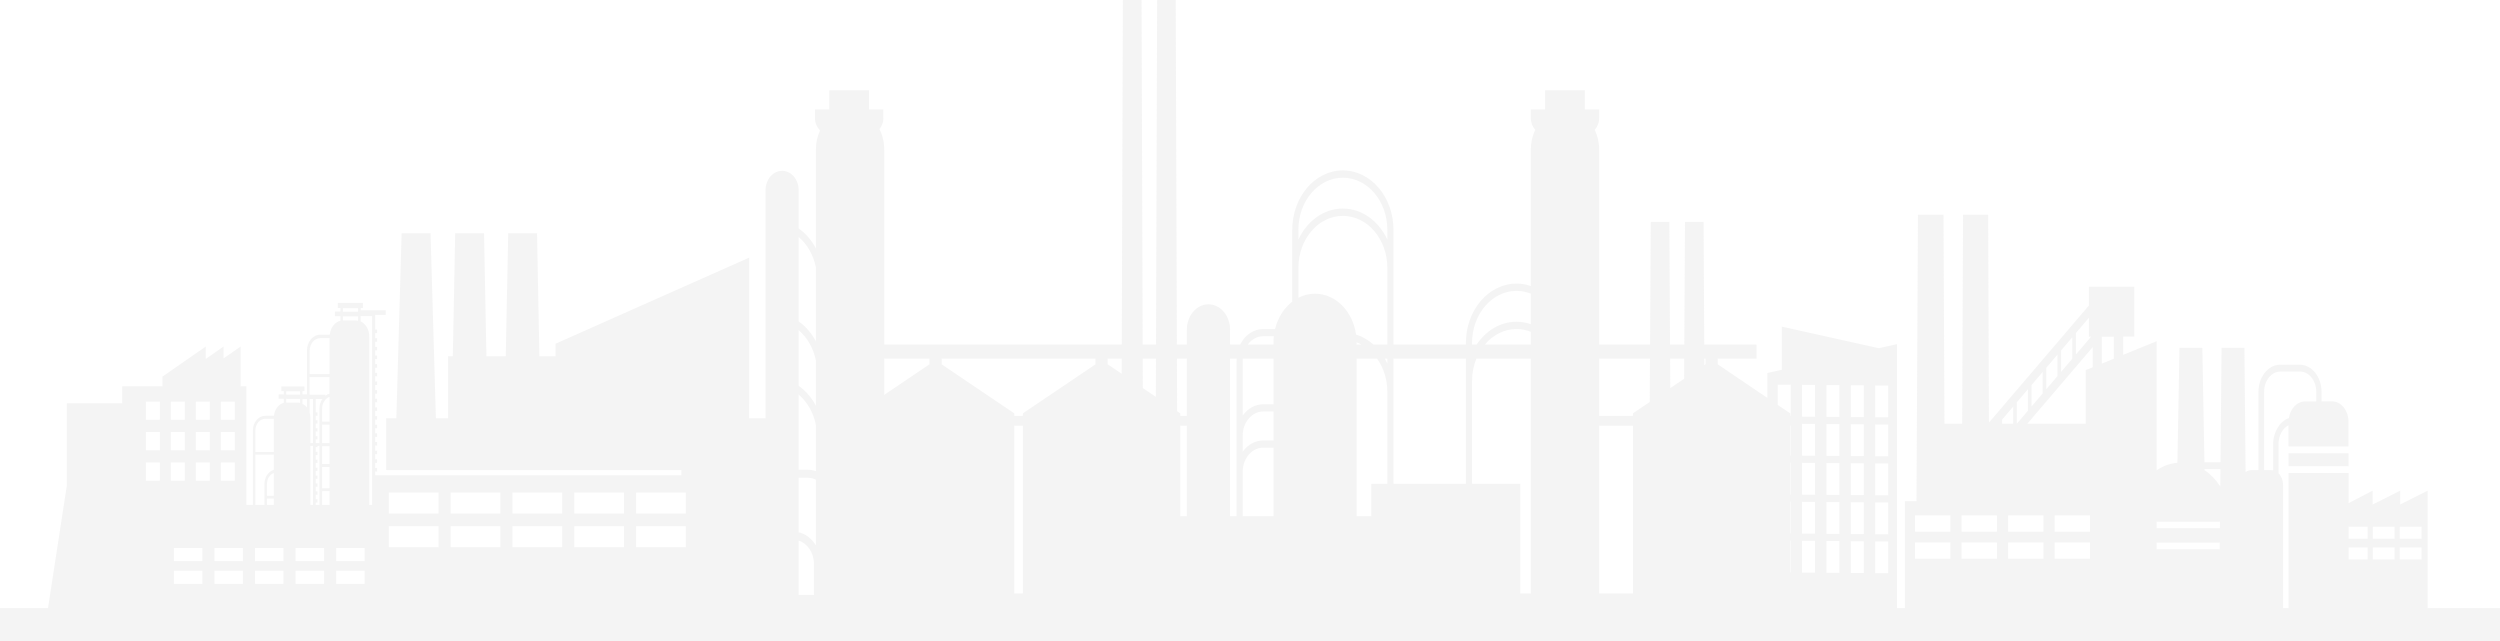 <svg width="1629" height="418" viewBox="0 0 1629 418" fill="none" xmlns="http://www.w3.org/2000/svg">
<path d="M875.01 135.893L874.952 135.893H875.068L875.01 135.893Z" fill="#D3D3D3" fill-opacity="0.24"/>
<path d="M988.157 209.645L988.099 209.645H988.215L988.157 209.645Z" fill="#D3D3D3" fill-opacity="0.24"/>
<path fill-rule="evenodd" clip-rule="evenodd" d="M766.854 224.518H773.345V214.806C773.345 205.706 779.663 198.304 787.43 198.304C795.197 198.304 801.515 205.706 801.515 214.806V224.518H808.098C811.107 218.46 816.708 214.399 823.136 214.399H830.832C832.629 206.991 836.665 200.69 842.029 196.563V149.746C842.029 128.377 856.778 111.073 875.01 111.037C893.242 111.073 907.991 128.377 907.991 149.746V224.518H955.176V223.499C955.176 202.129 969.925 184.826 988.157 184.789C991.4 184.796 994.532 185.349 997.491 186.373V97.454C997.491 92.785 998.539 88.403 1000.37 84.611C998.539 82.449 997.491 79.948 997.491 77.284V71.308H1006.82V58.812H1032.67V71.308H1042.01V77.284C1042.01 79.948 1040.96 82.449 1039.12 84.611C1040.96 88.403 1042.01 92.785 1042.01 97.454V224.518H1075.18L1075.63 144.585H1087.74L1088.19 224.518H1097.49L1097.94 144.585H1110.06L1110.48 224.518H1144.54V233.686H1119.27V237.408L1151.61 259.268V243.058L1161 240.967V212.837L1224.22 226.885L1236.06 224.247V396.268H1241.22V326.59H1248.78L1249.74 139.899H1266.38L1267 276.063H1278.55L1279.13 139.899H1295.48L1295.99 275.393L1350.31 211.751V211.547H1350.48L1361.15 199.051V186.827H1390.71V219.289H1383.47V231.242L1383.58 231.174L1405.26 222.345V306.458C1409.33 303.689 1413.92 301.958 1418.8 301.554L1420.15 226.623H1435.05L1436.4 301.191H1446.89L1447.57 226.623H1462.46L1463.23 307.637C1464.37 306.783 1465.7 306.284 1467.1 306.284H1471.62V255.35C1471.62 245.571 1478 237.625 1485.82 237.625H1498.52C1506.34 237.625 1512.72 245.571 1512.72 255.35V261.53H1519.62C1525.53 261.53 1530.28 267.506 1530.28 274.841V290.936H1491.16V277.082C1487.33 279.119 1484.67 283.805 1484.67 289.374V308.389C1486.46 310.155 1487.62 312.872 1487.62 315.928L1487.68 315.996V396.268H1491.22V308.186H1530.34V327.843L1545.99 319.731V328.763L1563.96 319.731V328.734L1581.87 319.731V396.268H1629V418H0V396.268H31.274L43.586 316.136V262.821H79.579V251.751H105.837V245.435L134.065 225.808V233.89L145.658 225.808V233.55L156.787 225.808V251.751H160.554V329.035H164.79V280.41C164.79 275.181 168.441 270.902 172.905 270.902H178.527C178.933 266.759 181.483 263.364 184.903 262.481V259.832H181.599V256.98H184.903V254.875H183.338V251.819H198.351V254.875H197.075V256.98H200.031V228.321C200.031 222.684 203.915 218.066 208.784 218.066H214.87C215.334 213.584 218.116 209.917 221.826 208.966V206.046H218.232V202.99H221.826V200.681H220.145V197.353H236.432V200.681H235.041V202.175H251.329V205.231H244.431V214.739H245.706V217.048H244.431V220.375H245.706V222.684H244.431V226.012H245.706V228.321H244.431V231.649H245.706V233.958H244.431V237.286H245.706V239.595H244.431V242.922H245.706V245.231H244.431V248.559H245.706V250.868H244.431V254.196H245.706V256.505H244.431V259.832H245.706V262.141H244.431V265.469H245.706V267.778H244.431V271.106H245.706V273.415H244.431V276.743H245.706V279.052H244.431V282.379H245.706V284.688H244.431V288.016H245.706V290.325H244.431V293.653H245.706V295.962H244.431V299.289H245.706V301.598H244.431V304.926H245.706V307.235H244.431V309.68H443.999V306.284H251.619V272.532H258.262L261.702 151.988H280.54L284.027 272.532H291.96V232.124H295.06L296.598 151.988H315.378L316.967 232.124H329.557L331.147 151.988H349.927L351.465 232.124H361.981V223.975L488.167 167.879V262.956H488.107V272.532H498.832V123.94C498.832 116.945 503.643 111.308 509.613 111.308C515.583 111.308 520.394 116.945 520.394 123.94V148.813C524.997 152.053 528.865 156.564 531.644 161.937V97.454C531.644 92.96 532.615 88.732 534.324 85.04C532.255 82.782 531.062 80.126 531.062 77.284V71.308H540.393V58.812H566.244V71.308H575.578V77.284C575.578 79.768 574.667 82.109 573.056 84.167C575.027 88.059 576.16 92.602 576.16 97.454V224.518H730.95L731.668 0H743.841L744.56 224.518H753.266L753.984 0H766.099L766.854 224.518ZM744.65 252.844L753.156 258.594L753.236 233.686H744.589L744.65 252.844ZM769.054 269.34L767 267.951L766.884 233.686H773.345V270.97H769.054V269.34ZM1446.37 357.965H1405.26V353.551H1446.41L1446.37 357.965ZM1446.5 344.179H1405.26V339.901H1446.54L1446.5 344.179ZM1359.06 241.157V276.063H1321.04L1323.71 272.94H1323.88V272.736L1363.64 226.148V239.323L1359.06 241.157ZM1314.14 276.063H1314.2L1321.39 267.642V253.653L1314.14 262.142V276.063ZM1304.58 276.063H1311.82V264.926L1304.58 273.415V276.063ZM1166.51 270.97H1166.8V250.664H1158.34V263.813L1166.51 269.34V270.97ZM1166.51 277.354V296.777H1166.8V277.354H1166.51ZM1166.51 301.463V322.176H1166.8V301.463H1166.51ZM1166.51 326.862V347.575H1166.8V326.862H1166.51ZM1166.51 352.261V372.974H1166.8V352.261H1166.51ZM166.413 329.035H172.325V315.317C172.325 310.902 174.933 307.167 178.411 306.149V296.233H166.413V329.035ZM173.948 329.035H178.411V324.824H173.948V329.035ZM202.234 329.035H203.915V290.529H202.234V329.035ZM205.712 329.035H208.146V290.529H206.871V291.344H205.712V294.4H206.871V296.505H205.712V299.561H206.871V301.666H205.712V304.722H206.871V306.828H205.712V309.884H206.871V311.989H205.712V315.045H206.871V317.15H205.712V320.206H206.871V322.312H205.712V325.368H206.871V327.473H205.712V329.035ZM209.885 329.035H214.754V320.003H209.885V329.035ZM240.606 329.035H242.461V205.978H234.983V209.374C238.287 210.936 240.606 214.739 240.606 219.153V329.035ZM520.394 346.816V311.31H526.365C528.238 311.31 530.023 311.76 531.644 312.573V355.42C529.028 351.044 525.028 347.884 520.394 346.816ZM520.394 387.643V352.251C526.131 354.049 530.364 360.189 530.364 367.473V387.643H520.394ZM531.644 307.007C529.974 306.405 528.201 306.081 526.365 306.081H520.394V257.072C525.955 261.805 530.038 268.809 531.644 276.914V307.007ZM531.644 234.945V264.437C528.857 259.093 524.99 254.606 520.394 251.387V215.102C525.955 219.835 530.038 226.839 531.644 234.945ZM531.644 222.468V174.239C530.039 166.13 525.956 159.124 520.394 154.39V209.417C524.99 212.637 528.857 217.123 531.644 222.468ZM856.872 191.377C853.016 191.377 849.348 192.321 846.028 194.022V174.602C846.028 155.859 859.012 140.646 875.01 140.646C891.008 140.646 903.992 155.859 903.992 174.602V224.518H894.942C891.6 221.541 887.759 219.292 883.591 217.975C881.504 202.888 870.34 191.377 856.872 191.377ZM883.941 223.039C885.045 223.458 886.121 223.953 887.163 224.518H883.941V223.039ZM903.992 255.35C903.992 247.118 901.487 239.566 897.323 233.686H883.941V336.369H893.5V315.249H903.992V255.35ZM955.176 315.249H907.991V233.686H955.176V315.249ZM903.992 233.686V236.862C903.485 235.771 902.934 234.711 902.343 233.686H903.992ZM875.01 135.893C862.492 135.918 851.616 144.083 846.028 156.115V149.746C846.028 131.003 859.012 115.79 875.01 115.79C891.008 115.79 903.992 131.003 903.992 149.746V156.115C898.404 144.083 887.528 135.918 875.01 135.893ZM997.491 191.345C994.562 190.177 991.422 189.543 988.157 189.543C972.159 189.543 959.175 204.755 959.175 223.499V224.518H962.173C968.208 215.479 977.598 209.666 988.157 209.645C991.4 209.651 994.532 210.204 997.491 211.229V191.345ZM959.175 315.249V248.355C959.175 243.102 960.195 238.127 962.014 233.686H997.491V386.692H990.588V315.249H959.175ZM988.157 214.399C980.084 214.399 972.779 218.272 967.523 224.518H997.491V216.201C994.562 215.032 991.422 214.399 988.157 214.399ZM605.66 237.366L576.16 257.307V233.686H605.66V237.366ZM1042.01 386.692H1064.03V277.354H1042.01V386.692ZM1042.01 270.97V233.686H1075.13L1074.97 261.949L1064.03 269.34V270.97H1042.01ZM801.515 336.369V233.686H805.771C805.755 234.046 805.747 234.408 805.747 234.772V336.369H801.515ZM773.345 277.354V336.369H769.054V277.354H773.345ZM809.746 336.369H829.803V291.683H823.136C815.774 291.683 809.746 298.746 809.746 307.371V336.369ZM809.778 233.686H829.803V263.432H823.136C817.743 263.432 812.933 266.29 809.746 270.788V234.772C809.746 234.407 809.757 234.045 809.778 233.686ZM813.026 224.518H829.803V223.092C829.803 221.734 829.876 220.397 830.017 219.085H823.136C819.112 219.085 815.486 221.195 813.026 224.518ZM823.136 268.117H829.803V286.997H823.136C817.743 286.997 812.933 289.856 809.746 294.353V283.805C809.746 275.18 815.774 268.117 823.136 268.117ZM730.92 233.686L730.889 243.542L721.76 237.372V233.686H730.92ZM1088.35 252.906L1097.37 246.807L1097.44 233.686H1088.24L1088.35 252.906ZM1111.33 237.369L1110.55 237.895L1110.53 233.686H1111.33V237.369ZM666.517 386.692H660.895V277.354H666.517V386.692ZM660.895 270.97V269.34L613.601 237.408V233.686H713.819V237.402L666.517 269.34V270.97H660.895ZM1530.34 364.553H1542.74V356.743H1530.34V364.553ZM1530.34 351.038H1542.74V343.228H1530.34V351.038ZM1446.75 317.031L1446.85 305.673H1436.48L1436.49 306.336C1440.47 308.998 1443.96 312.65 1446.75 317.031ZM1491.45 272.396C1485.54 274.569 1481.19 281.36 1481.19 289.442V306.488C1480.84 306.42 1480.43 306.352 1480.03 306.352H1475.28V255.418C1475.28 248.083 1480.03 242.107 1485.94 242.107H1498.63C1504.55 242.107 1509.3 248.083 1509.3 255.418V261.598H1501.94C1496.72 261.598 1492.37 266.284 1491.45 272.396ZM1546.11 364.553H1560.31V356.743H1546.11V364.553ZM1546.11 351.038H1560.31V343.228H1546.11V351.038ZM1563.67 364.553H1577.87V356.743H1563.67V364.553ZM1563.67 351.038H1577.87V343.228H1563.67V351.038ZM253.358 356.539H285.759V342.889H253.358V356.539ZM253.358 334.604H285.759V320.953H253.358V334.604ZM293.642 356.539H326.044V342.889H293.642V356.539ZM293.642 334.604H326.044V320.953H293.642V334.604ZM333.927 356.539H366.328V342.889H333.927V356.539ZM333.927 334.604H366.328V320.953H333.927V334.604ZM374.211 356.539H406.613V342.889H374.211V356.539ZM374.211 334.604H406.613V320.953H374.211V334.604ZM414.496 356.539H446.897V342.889H414.496V356.539ZM414.496 334.604H446.897V320.953H414.496V334.604ZM178.411 323.059H173.948V315.385C173.948 311.989 175.803 309.205 178.411 308.186V323.059ZM178.411 294.536H166.413V280.478C166.413 276.267 169.311 272.872 172.905 272.872H178.411V294.536ZM195.51 262.549C194.989 262.413 194.467 262.345 193.945 262.345H186.468V259.9H195.51V262.549ZM195.51 257.116H186.468V255.011H195.51V257.116ZM200.031 265.537C199.22 264.518 198.177 263.703 197.075 263.16V260.036H200.031V265.537ZM203.915 288.695H202.234V272.125C202.234 271.038 202.06 269.951 201.77 269.001V259.968H203.915V288.695ZM208.146 266.352V288.695H205.712V286.318H206.871V284.213H205.712V281.157H206.871V279.052H205.712V275.996H206.871V273.89H205.712V270.834H206.871V268.729H205.712V259.968H210.059C208.842 261.734 208.146 263.907 208.146 266.352ZM214.754 318.169H209.885V304.315H214.754V318.169ZM214.754 302.345H209.885V290.732H214.754V302.345ZM214.754 288.763H209.885V276.675H214.754V288.763ZM214.754 274.705H209.885V266.352C209.885 262.685 211.914 259.629 214.754 258.542V274.705ZM214.754 256.437C213.769 256.708 212.841 257.252 212.03 257.863V257.184H201.712V245.707H214.696V256.437H214.754ZM214.754 243.737H201.77V228.525C201.77 223.975 204.9 220.307 208.784 220.307H214.754V243.737ZM233.302 209.034C232.781 208.898 232.201 208.83 231.621 208.83H223.449V206.182H233.302V209.034ZM233.302 203.126H223.449V200.817H233.302V203.126ZM113.317 380.445H131.865V371.888H113.317V380.445ZM113.317 365.64H131.865V357.083H113.317V365.64ZM139.748 380.445H158.296V371.888H139.748V380.445ZM139.748 365.64H158.296V357.083H139.748V365.64ZM166.179 380.445H184.728V371.888H166.179V380.445ZM166.179 365.64H184.728V357.083H166.179V365.64ZM192.611 380.445H211.159V371.888H192.611V380.445ZM192.611 365.64H211.159V357.083H192.611V365.64ZM219.042 380.445H237.59V371.888H219.042V380.445ZM219.042 365.64H237.59V357.083H219.042V365.64ZM104.156 313.211H95.056V301.327H104.156V313.211ZM104.156 293.381H95.056V281.496H104.156V293.381ZM104.156 273.551H95.056V261.666H104.156V273.551ZM120.444 313.211H111.343V301.327H120.444V313.211ZM120.444 293.381H111.343V281.496H120.444V293.381ZM120.444 273.551H111.343V261.666H120.444V273.551ZM136.731 313.211H127.631V301.327H136.731V313.211ZM136.731 293.381H127.631V281.496H136.731V293.381ZM136.731 273.551H127.631V261.666H136.731V273.551ZM153.019 313.211H143.919V301.327H153.019V313.211ZM153.019 293.381H143.919V281.496H153.019V293.381ZM153.019 273.551H143.919V261.666H153.019V273.551ZM1182.68 373.11H1174.22V352.397H1182.68V373.11ZM1182.68 347.711H1174.22V326.998H1182.68V347.711ZM1182.68 322.312H1174.22V301.599H1182.68V322.312ZM1182.68 296.913H1174.22V276.199H1182.68V296.913ZM1182.68 271.513H1174.22V250.8H1182.68V271.513ZM1198.56 373.246H1190.1V352.533H1198.56V373.246ZM1198.56 347.847H1190.1V327.134H1198.56V347.847ZM1198.56 322.448H1190.1V301.734H1198.56V322.448ZM1198.56 297.048H1190.1V276.335H1198.56V297.048ZM1198.56 271.649H1190.1V250.936H1198.56V271.649ZM1214.44 373.382H1205.98V352.669H1214.44V373.382ZM1214.44 347.983H1205.98V327.269H1214.44V347.983ZM1214.44 322.583H1205.98V301.87H1214.44V322.583ZM1214.44 297.184H1205.98V276.471H1214.44V297.184ZM1214.44 271.785H1205.98V251.072H1214.44V271.785ZM1230.33 373.518H1221.86V352.804H1230.33V373.518ZM1230.33 348.118H1221.86V327.405H1230.33V348.118ZM1230.33 322.719H1221.86V302.006H1230.33V322.719ZM1230.33 297.32H1221.86V276.607H1230.33V297.32ZM1230.33 271.921H1221.86V251.208H1230.33V271.921ZM1331.01 256.369L1323.76 264.858V250.868L1331.01 242.379V256.369ZM1340.63 245.096L1333.39 253.585V239.595L1340.63 231.106V245.096ZM1350.25 233.822L1343.01 242.311V228.321L1350.25 219.832V233.822ZM1352.69 230.97V216.98L1361.15 207.065V219.357H1362.6L1352.69 230.97ZM1377.38 233.754L1369.55 236.946V219.357H1377.38V233.754ZM1247.83 364.078H1270.9V353.483H1247.83V364.078ZM1247.83 346.42H1270.9V335.826H1247.83V346.42ZM1278.15 364.078H1301.22V353.483H1278.15V364.078ZM1278.15 346.42H1301.22V335.826H1278.15V346.42ZM1308.46 364.078H1331.53V353.483H1308.46V364.078ZM1308.46 346.42H1331.53V335.826H1308.46V346.42ZM1338.78 364.078H1361.85V353.483H1338.78V364.078ZM1338.78 346.42H1361.85V335.826H1338.78V346.42Z" fill="#D3D3D3" fill-opacity="0.24"/>
<path d="M988.157 184.789L988.099 184.789H988.215L988.157 184.789Z" fill="#D3D3D3" fill-opacity="0.24"/>
<path d="M875.01 111.037L874.952 111.037H875.068L875.01 111.037Z" fill="#D3D3D3" fill-opacity="0.24"/>
<path d="M1491.22 295.35V303.771H1530.34V295.35H1491.22Z" fill="#D3D3D3" fill-opacity="0.24"/>
</svg>
